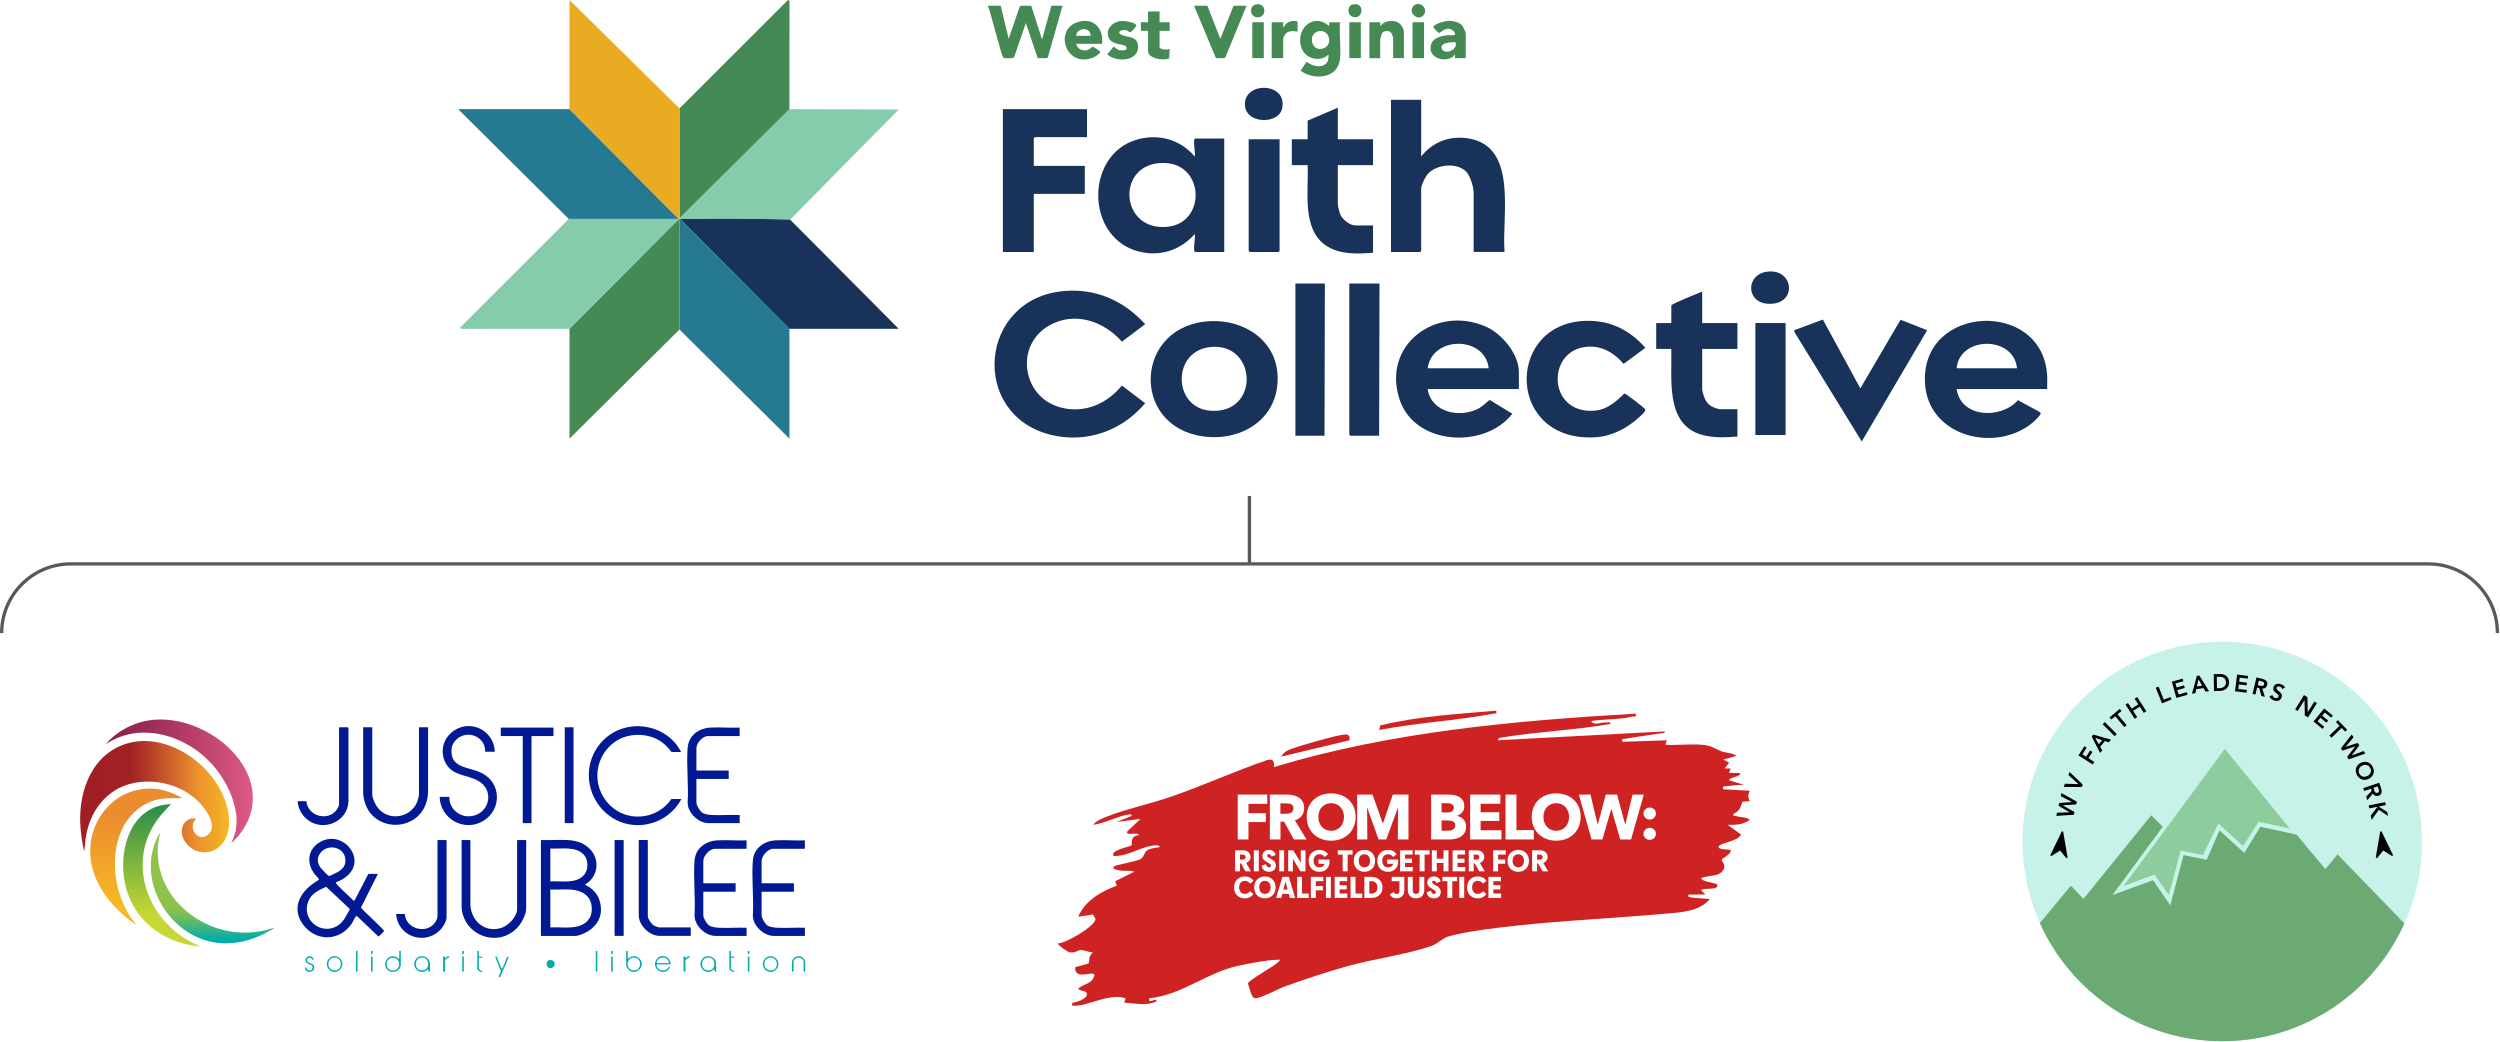 <?xml version="1.0" encoding="UTF-8"?>
<svg xmlns="http://www.w3.org/2000/svg" width="1502" height="626" viewBox="0 0 1502 626" fill="none">
  <g clip-path="url(#clip0_2650_5494)">
    <path d="M342.16 65.56L407.79 131.55C385.77 131.55 363.74 131.55 341.72 131.55L275.65 65.99V65.56H342.15H342.16Z" fill="#257A91"></path>
    <path d="M474.29 197.54V263.53L408.22 197.97V131.55C408.36 131.55 408.51 131.55 408.65 131.55L474.28 197.54H474.29Z" fill="#257A91"></path>
    <path d="M408.22 197.97L342.16 263.53V197.54L407.79 131.55C407.93 131.55 408.08 131.55 408.22 131.55V197.97Z" fill="#458954"></path>
    <path d="M474.29 65.56L539.93 65.78L474.72 131.98C452.83 131.18 430.65 131.56 408.65 131.55C408.51 131.55 408.36 131.55 408.22 131.55C408.22 131.41 408.22 131.26 408.22 131.12L474.29 65.56Z" fill="#85CCAD"></path>
    <path d="M407.79 131.55L342.16 197.54L277.55 197.57L276.09 197.11L341.72 131.55C363.74 131.55 385.77 131.55 407.79 131.55Z" fill="#85CCAD"></path>
    <path d="M473.43 0L474.33 0.62L474.3 65.56L408.23 131.12C408.23 109.13 408.23 87.12 408.23 65.13L473.43 0Z" fill="#458954"></path>
    <path d="M474.72 131.98L539.92 197.53H474.29L408.66 131.55C430.65 131.57 452.83 131.18 474.73 131.98H474.72Z" fill="#18325A"></path>
    <path d="M639.58 174.81C658.68 173.25 675.38 180.81 688.01 194.77L674.05 205.28C663.05 192.84 645.45 186.83 630.2 195.64C609.48 207.61 614.07 238.59 637.08 244.77C651.41 248.61 664.95 242.74 674.01 231.62L688 242.25C674.19 258.85 652.61 266.49 631.38 261.26C582.3 249.17 587.87 179.05 639.59 174.82L639.58 174.81Z" fill="#18325A"></path>
    <path d="M718.04 151.39C716.38 150.88 718.44 142.33 717.82 140.61C709.91 149.51 699 153.74 687.06 151.72C650.59 145.53 650.76 88.57 687.44 82.88C699.24 81.05 710.12 85.07 717.82 94.03C718.38 92.78 716.47 83.25 718.04 83.25H735.53V151.4H718.04V151.39ZM696.15 98.03C670.4 100.49 673.5 139.19 701.58 136.24C725.58 133.72 723.83 95.39 696.15 98.03Z" fill="#18325A"></path>
    <path d="M853.85 59.95V94.02C860.07 86.17 868.99 82.11 879.11 82.81C912.91 85.15 902.11 128.94 903.94 151.38H885.37V115.8C885.37 112.41 883.47 106.18 881.23 103.54C875.94 97.3 862.86 98.63 857.74 104.6C856.35 106.22 853.84 111.18 853.84 113.22V150.74C853.84 150.74 853.24 151.39 853.19 151.39H835.7V59.95H853.84H853.85Z" fill="#18325A"></path>
    <path d="M912.57 233.76H857.73C859.91 248 877.36 251.4 888.52 245.32C891.08 243.93 892.69 241.88 895 240.29L908.62 248.58C892.09 269.85 850.29 267.71 840.98 240.34C829.83 207.57 862.4 183.11 892.55 196.16C902.28 200.37 912.55 212.65 912.55 223.62V233.76H912.57ZM894.44 221.26C892.06 201.51 860.28 201.77 857.74 221.26H894.44Z" fill="#18325A"></path>
    <path d="M1229.95 226C1230.03 227.78 1230.03 229.83 1229.95 231.61C1229.92 232.33 1229.98 233.05 1229.95 233.77H1175.54C1178.13 251.24 1202.36 251.97 1212.45 240.36C1214.1 241.65 1225.53 247.24 1226 248.05C1226.59 249.07 1222.03 253.24 1221.08 254.02C1198.85 272.35 1158.26 262.37 1156.52 230.12C1153.95 182.48 1227.78 179.62 1229.95 226ZM1211.81 221.26C1210.01 201.65 1177.39 201.68 1175.54 221.26H1211.81Z" fill="#18325A"></path>
    <path d="M727.67 192.92C747.12 192.23 765.96 203.87 767.5 224.48C769.44 250.42 747.06 265.52 722.84 262.19C678.61 256.11 681.59 194.57 727.67 192.93V192.92ZM727.67 208.45C703.92 210.5 704.55 244.65 726.69 246.7C756.94 249.5 755.61 206.04 727.67 208.45Z" fill="#18325A"></path>
    <path d="M653.06 65.56V82.38H621.75C621.75 82.38 621.1 82.98 621.1 83.03V99.64H651.76V116.46H621.1V151.4H602.53V65.57H653.05L653.06 65.56Z" fill="#18325A"></path>
    <path d="M950.05 192.92C965.71 191.63 978.35 197.41 988.56 208.96L975.44 218.63C970.86 213.09 964.28 208.67 956.85 208.29C928.64 206.85 928.47 249.62 958.56 246.69C965.61 246 971.14 241.18 975.9 236.39C976.67 236.26 988.05 245.13 988.38 245.84C989 247.17 986.13 249.44 985.13 250.37C978.08 256.96 968.8 262 959.02 262.67C905.71 266.32 904.11 196.71 950.06 192.91L950.05 192.92Z" fill="#18325A"></path>
    <path d="M1022.68 175.11V194.09H1043.84V209.62H1022.68V233.99C1022.68 235 1023.83 238.59 1024.32 239.68C1025.24 241.72 1026.94 243.57 1028.99 244.51C1029.75 244.86 1032.64 245.86 1033.26 245.86H1043.84V262.25C1036.66 262.87 1029.25 263.21 1022.25 261.18C1000.29 254.79 1004.63 227.34 1004.12 209.64H995.05V194.11H1004.12V183.54C1004.12 182.52 1020.53 176.15 1022.69 175.13L1022.68 175.11Z" fill="#18325A"></path>
    <path d="M803.76 83.67H824.92V99.2H803.76V122.71C803.76 123.69 804.72 127.6 805.15 128.66C806.42 131.81 810.91 135.44 814.34 135.44H824.92V151.83C815.61 152.65 805.01 153.02 796.89 147.69C781.78 137.79 786.38 114.54 785.62 99.21H776.12V83.68H785.62V72.47L803.76 64.71V83.69V83.67Z" fill="#18325A"></path>
    <path d="M1095.17 191.98L1117.68 233.33L1141.85 192.12L1157.84 198.4L1118.54 265.25L1078.03 199.39L1077.95 198.4L1095.17 191.98Z" fill="#18325A"></path>
    <path d="M828.8 170.36L828.58 261.8H811.31C811.31 261.8 810.66 261.2 810.66 261.15V170.36H828.8Z" fill="#18325A"></path>
    <path d="M795.98 170.36L795.77 261.8H778.28V170.36H795.98Z" fill="#18325A"></path>
    <path d="M768.78 83.67V150.74C768.78 150.74 768.18 151.39 768.13 151.39H750.86C750.86 151.39 750.21 150.79 750.21 150.74V83.67H768.78Z" fill="#18325A"></path>
    <path d="M1072.77 194.08H1054.63V261.36H1072.77V194.08Z" fill="#18325A"></path>
    <path d="M1062.32 163.15C1078.32 161.69 1079.88 183.93 1061.75 182.46C1048.72 181.41 1048.82 164.39 1062.32 163.15Z" fill="#18325A"></path>
    <path d="M750.37 68.85C749.55 68.029 748.49 66.29 748.25 65.15C744.73 48.7 773.86 48.539 770.32 65.15C768.62 73.109 755.58 74.079 750.37 68.85Z" fill="#18325A"></path>
    <path d="M408.22 65.13C408.22 87.12 408.22 109.13 408.22 131.12C408.22 131.26 408.22 131.41 408.22 131.55C408.08 131.55 407.93 131.55 407.79 131.55L342.16 65.56V0L408.23 65.13H408.22Z" fill="#E9AB21"></path>
    <path d="M843.48 34.94H837V22.65C837 22.25 836.08 20.04 835.72 19.62C834.52 18.25 831.85 18.41 830.63 19.53C830.19 19.93 829.22 23.4 829.22 23.95V34.95H822.74V13.37H829.22C829.35 13.37 828.95 15.3 829.43 15.52C832.18 11.92 838.7 11.48 841.67 14.94C842.23 15.59 843.46 18.05 843.46 18.75V34.92L843.48 34.94Z" fill="#458954"></path>
    <path d="M601.24 3.45L605.99 23.29L612.67 3.88C613.48 2.91 618.07 3.73 619.54 3.43L626.06 23.73L631.67 3.45H638.36L629.52 34.51C628.83 35.44 624.77 34.68 623.45 34.96L616.34 13.8L609.23 34.51C608.71 35.14 603.58 35.16 602.94 34.74C601.58 33.83 595.21 6.99 593.46 3.45H601.23H601.24Z" fill="#458954"></path>
    <path d="M805.05 35.58C803.65 47.4 789.31 48.32 781.39 42.49L785.01 37.1C790.11 41.16 799.01 41.32 798.14 32.78C793.2 37.55 784.54 35.45 782.08 29.2C777.77 18.26 788.55 7.08 798.36 15.53C798.85 15.31 798.45 13.38 798.57 13.38H805.05C804.44 20.39 805.86 28.74 805.05 35.59V35.58ZM792.86 18.63C785.19 19.49 787.54 32.04 795.37 28.93C801.03 26.69 798.67 17.97 792.86 18.63Z" fill="#458954"></path>
    <path d="M725.38 3.45L733.16 23.29L741.14 3.45H748.91L736.17 34.51C735.38 35.46 731.88 34.69 730.54 34.97L717.39 3.46H725.38V3.45Z" fill="#458954"></path>
    <path d="M880.62 34.94H874.14C874.03 34.94 874.22 33.13 874.14 32.79C873.47 32.76 873.65 33.59 873.02 34.03C866.83 38.31 856.74 33.8 860.11 25.88C861.48 22.65 866.08 21.59 869.23 21.19C870.64 21.01 872.22 21.34 873.51 21.14C875.17 20.89 873.62 18.92 872.87 18.32C868.99 15.23 865.36 19.97 864.49 19.82C864.15 19.76 861.14 16.73 861.22 16.24C861.56 14.25 868.65 12.51 870.48 12.48C872.91 12.44 876.82 13.39 878.47 15.31C879.03 15.97 880.62 19.36 880.62 20.06V34.94ZM874.57 25.45C872.51 25.09 865.2 25.59 866.11 28.91C867.31 33.31 875.94 30.35 874.57 25.45Z" fill="#458954"></path>
    <path d="M673.69 12.62C675.65 12.44 681.66 13.21 682.66 15.08C683.09 15.88 679.59 19.25 679.11 19.34C678.35 19.49 677.62 18.4 676.91 18.21C674 17.43 670.43 19.27 673.77 20.91C677.27 22.63 683.18 21.48 683.72 27.35C684.61 37.02 670.47 37.72 665.14 32.55C666.05 32.07 668.7 28.03 669.23 28.04C669.44 28.04 671.08 29.89 672.71 30.15C674.2 30.39 678.1 30.49 676.58 28.01C675.6 26.42 668.21 26.98 666.33 23.15C663.65 17.7 668.32 13.09 673.67 12.61L673.69 12.62Z" fill="#458954"></path>
    <path d="M696.67 6.9V13.37H702.72V18.55H696.67V28.25C696.67 29.95 701.46 30.1 702.71 29.33L702.46 34.98C699.34 36.81 689.76 35.14 689.76 30.83V18.54C689.76 18.32 685.53 18.9 685.43 18.29C685.58 17.5 685.26 13.54 685.43 13.36C685.6 13.19 689.02 13.48 689.75 13.36V6.89H696.66L696.67 6.9Z" fill="#458954"></path>
    <path d="M779.58 12.94V18.98C776.95 18.61 773.79 18.24 772.04 20.72C771.83 21.02 770.94 22.92 770.94 23.08V34.94H764.03V13.37H770.94C771.18 13.37 770.42 16.32 771.37 16.39C772.53 13.16 776.45 11.84 779.58 12.94Z" fill="#458954"></path>
    <path d="M759.28 13.37H752.37V34.93H759.28V13.37Z" fill="#458954"></path>
    <path d="M855.57 13.37H848.66V34.93H855.57V13.37Z" fill="#458954"></path>
    <path d="M817.58 13.37H810.67V34.93H817.58V13.37Z" fill="#458954"></path>
    <path d="M754.4 2.68C761.02 1.16 761.44 10.83 755.18 10.38C750.92 10.07 750.3 3.63 754.4 2.68Z" fill="#458954"></path>
    <path d="M849.23 3.59C852.47 0.05 858.59 4.92 855.33 9.03C852.1 13.11 845.49 7.68 849.23 3.59Z" fill="#458954"></path>
    <path d="M812.7 2.68C820.39 0.93 819.05 12.17 812.8 10.16C809.31 9.04 809.27 3.46 812.7 2.68Z" fill="#458954"></path>
    <path d="M662.12 26.31H646.58C647.35 29.51 650.02 30.74 653.18 30.09C654.47 29.82 656.08 28.04 656.66 28.09C656.89 28.11 660.22 30.28 660.57 30.58C662.15 31.91 657.48 34.34 656.51 34.71C640.61 40.75 633.3 18.76 646.59 13.59C656.27 9.82 663.26 16.52 662.13 26.31H662.12ZM655.22 21.56C655.52 16.02 646.76 16.38 646.58 21.56H655.22Z" fill="#458954"></path>
    <path d="M774.01 488.8C774.57 488.71 775.08 488.55 775.54 488.32C776 488.09 776.38 487.76 776.67 487.33C776.96 486.9 777.11 486.34 777.11 485.65C777.11 485.02 776.98 484.5 776.71 484.11C776.44 483.72 776.1 483.41 775.68 483.2C775.26 482.98 774.79 482.84 774.26 482.76C773.74 482.68 773.23 482.65 772.75 482.65H769.27V488.93H772.37C772.91 488.93 773.45 488.89 774.02 488.8H774.01Z" fill="#CF2323"></path>
    <path d="M824.1 529.41H822.67V536.85H824.1C826.17 536.85 827.53 535.49 827.53 533.13C827.53 530.77 826.17 529.41 824.1 529.41Z" fill="#CF2323"></path>
    <path d="M819.73 521.1C821.85 521.1 823.15 519.57 823.15 517.18C823.15 514.79 821.85 513.26 819.73 513.26C817.61 513.26 816.33 514.82 816.33 517.18C816.33 519.54 817.63 521.1 819.73 521.1Z" fill="#CF2323"></path>
    <path d="M772.3 529.729L771.06 534.45H773.6L772.37 529.729H772.3Z" fill="#CF2323"></path>
    <path d="M872.44 487.39C873.11 486.9 873.45 486.17 873.45 485.2C873.45 484.29 873.1 483.62 872.4 483.2C871.7 482.78 870.67 482.57 869.3 482.57H866.1V488.13H869.6C870.82 488.13 871.76 487.88 872.44 487.39Z" fill="#CF2323"></path>
    <path d="M873.06 493.58C872.22 493.15 871.1 492.93 869.71 492.93H866.09V499.1H869.75C870.26 499.1 870.78 499.06 871.33 498.97C871.88 498.88 872.37 498.72 872.82 498.49C873.26 498.26 873.63 497.94 873.91 497.52C874.19 497.1 874.33 496.56 874.33 495.9C874.33 494.78 873.91 494.01 873.07 493.58H873.06Z" fill="#CF2323"></path>
    <path d="M807.47 490.77C807.47 489.6 807.28 488.51 806.9 487.49C806.52 486.47 805.99 485.6 805.32 484.88C804.65 484.16 803.83 483.58 802.88 483.17C801.93 482.75 800.88 482.54 799.74 482.54C798.6 482.54 797.56 482.75 796.62 483.17C795.68 483.59 794.87 484.16 794.18 484.88C793.49 485.6 792.97 486.47 792.6 487.49C792.23 488.51 792.05 489.6 792.05 490.77C792.05 491.94 792.24 493.11 792.62 494.14C793 495.17 793.53 496.05 794.2 496.79C794.87 497.53 795.68 498.1 796.62 498.52C797.56 498.94 798.6 499.15 799.74 499.15C800.88 499.15 801.92 498.94 802.86 498.52C803.8 498.1 804.61 497.52 805.3 496.79C805.99 496.05 806.52 495.17 806.9 494.14C807.28 493.11 807.47 491.99 807.47 490.77Z" fill="#CF2323"></path>
    <path d="M759.94 529.21C757.84 529.21 756.54 530.77 756.54 533.13C756.54 535.49 757.84 537.05 759.94 537.05C762.04 537.05 763.36 535.52 763.36 533.13C763.36 530.74 762.06 529.21 759.94 529.21Z" fill="#CF2323"></path>
    <path d="M912.16 513.25C910.06 513.25 908.76 514.81 908.76 517.17C908.76 519.53 910.06 521.09 912.16 521.09C914.26 521.09 915.58 519.56 915.58 517.17C915.58 514.78 914.28 513.25 912.16 513.25Z" fill="#CF2323"></path>
    <path d="M898.97 426.96C875.62 428.99 852.01 430.27 829.2 435.85L828.61 438.54C851.25 434.23 875.04 432.95 897.63 428.71C899.08 428.44 899.17 429.3 898.97 426.96Z" fill="#CF2323"></path>
    <path d="M1051.3 492.44C1048.9 490.75 1045.42 491.09 1042.8 490.25C1041.83 489.94 1041.23 490.84 1041.5 488.89C1045.22 487.32 1045.59 485.19 1046.84 481.69L1051.31 481.3C1050.11 479.1 1050.11 477.27 1051.31 475.08L1035.28 474.18C1035.12 471.96 1035.06 472.65 1036.62 472.42C1040.24 471.88 1044.08 471.55 1047.75 471.5L1038.85 468.82C1038.29 467.08 1047.54 466.29 1045.08 464.38H1038.85L1039.74 461.71L1036.18 461.69L1038.85 458.14L1035.29 456.36L1043.3 454.13C1040.59 452.07 1036.92 452.5 1033.76 451.2C1029.45 449.43 1028.5 447.95 1022.37 447.44C1015.35 446.86 1007.64 447.87 1000.55 447.44L1001.44 444.78L974.72 445.66C974.52 443.33 974.6 444.19 976.06 443.91C982.42 442.72 988.96 442.01 995.35 440.91C995.93 440.81 1001.23 440.65 1000.1 439.42L899.89 444.76C900.25 443.03 901.68 443.19 903 442.98C924.35 439.52 946.25 438.63 967.58 434.96C967.81 433.47 965.47 434.04 964.45 434.05C961.56 434.08 957.23 436.06 956.01 433.2C963.72 431.94 973.16 432.41 980.57 430.54C982.06 430.17 983.17 431.44 982.73 428.74C909.48 433.03 835.7 439.61 765.38 460.84C765.64 457.78 765.05 455.64 761.59 456.55C741.97 463.24 723.06 471.9 703.48 478.67C690.94 483.01 676.8 485.95 664.72 490.69C662.19 491.68 658.36 493.36 656.69 495.57C663.58 494.7 671.02 490.48 677.7 489.41C678.61 489.26 680.09 488.82 679.84 490.22L670.94 493.79L685.19 492.03L677.18 499.6C675.95 502.53 684.12 499.49 684.29 501.8C678.51 502.14 680.51 507 679.75 507.96C679.33 508.49 666.02 511.08 669.16 514.28C676.8 514.56 684.1 509.66 691.2 508.26C692.27 508.05 696.58 507.18 696.77 508.93C694.6 509.36 691.1 509.61 689.29 510.81C687.24 512.18 687.58 514.92 684.96 516.28C682.59 517.51 669.94 519.79 669.16 520.53C668.88 522.69 669.16 521.94 670.4 522.4C674.09 523.78 677.93 522.65 681.63 523.63L670.04 529.43L670.95 532.08C661.57 535.64 651.8 541.13 647.78 550.79L656.69 549.4L658.16 552.14C658.16 556.28 640.19 567 635.31 566.84C636.66 568.5 641.06 571.87 642.95 572.17C646.03 572.65 647.24 570.95 649.09 570.8C651.3 570.63 654.31 572.28 656.69 572.18C653.88 574.65 654.86 575.81 654.06 578.85L646 581.09C645.92 582.06 645.92 582.9 646.42 583.78C648.78 587.97 657.46 582.91 657.56 585.97C656.07 591.29 651.45 590.76 647.8 593.99C648.95 595.92 653.1 594.67 653.01 597.42C652.93 600.16 646.73 602.26 644.21 602.46C644.13 604.17 643.8 604.26 645.56 604.26C654.1 604.3 666.51 596.51 676.28 599.78L675.39 602.44C682.28 602.61 688.33 604.7 694.98 601.54C694.34 598.95 689.69 603.8 690.53 599.78C710.31 597.66 724.45 584.62 743.65 580.29C750.15 578.82 761.09 576.81 767.58 576.59C768.6 576.55 769.54 576.42 768.5 577.51C765.3 580.86 751 588.27 749.73 590.84C750.71 593.12 751.66 599.71 754.18 599.76C757.42 599.83 768.06 594.06 772.03 592.62C783.89 588.34 796.9 584.03 809.02 580.62C825.2 576.06 844.67 573.62 859.99 568.34C864.1 566.92 866.33 563.73 870.27 562.59C880.71 559.56 899.8 557.34 911.02 556.13C940.6 552.92 970.43 551.64 1000.08 548.99C1009.38 548.16 1021.04 547.83 1027.26 540.1C1023.63 539.79 1019.72 539.65 1016.12 539.19C1014.91 539.04 1013.29 538.56 1014.8 537.42H1024.59L1021.93 534.75C1024.19 533.29 1030.6 534.82 1031.71 532.5C1032.47 530.92 1030.14 530.88 1029.23 530.57C1027.08 529.84 1023.2 529.67 1021.93 527.62C1025.25 526.08 1031.17 526.44 1033.58 524.56C1038.61 520.64 1034.18 517.57 1034.41 516.53C1034.66 515.35 1040.44 513.46 1039.74 510.69C1039.31 510.28 1031.49 510.65 1032.62 508.47C1033.8 506.22 1044.4 505.52 1045.96 501.33L1037.96 495.55C1042.43 495.66 1047.76 495.6 1051.32 492.42L1051.3 492.44ZM904.53 477.4H911.08V498.69H921.52V504.37H904.53V477.4ZM883.27 477.4H901.4V482.89H889.55V487.99H900.75V493.21H889.55V498.81H902.08V504.37H883.26V477.4H883.27ZM882.44 510.88H887.44C889.93 510.88 891.76 512.63 891.76 514.89C891.76 516.57 890.72 517.92 889.14 518.47L892.05 523.5H888.7L886.06 518.75H885.4V523.5H882.44V510.88ZM848.36 515.88V518.4H844.14V520.89H848.78V523.5H841.17V510.88H848.69V513.45H844.13V515.87H848.35L848.36 515.88ZM815.36 477.4H824.63L830.77 494.69H830.92L836.79 477.4H846.21V504.37H839.81L839.96 485.29H839.85L832.84 504.37H828.27L821.45 485.29H821.34L821.49 504.37H815.36V477.4ZM819.73 510.61C823.52 510.61 826.17 513.32 826.17 517.19C826.17 521.06 823.51 523.77 819.73 523.77C815.95 523.77 813.3 521.06 813.3 517.19C813.3 513.32 815.94 510.61 819.73 510.61ZM762.94 477.4H773.22C774.52 477.4 775.78 477.53 777.01 477.8C778.24 478.07 779.35 478.52 780.32 479.15C781.3 479.78 782.08 480.62 782.66 481.66C783.24 482.7 783.54 484 783.54 485.55C783.54 487.38 783.04 488.92 782.05 490.16C781.06 491.4 779.69 492.29 777.94 492.83L784.99 504.37H777.37L771.52 493.67H769.3V504.37H762.94V477.4ZM784.34 510.88V523.5H781.38L776.85 516.2H776.78V523.5H773.94V510.88H776.97L781.45 518.18H781.52V510.88H784.35H784.34ZM771.49 510.88V523.5H768.53V510.88H771.49ZM743.63 477.4H761.38V482.96H750.07V488.52H760.51V493.89H750.07V504.37H743.63V477.4ZM742.01 510.88H747.01C749.5 510.88 751.33 512.63 751.33 514.89C751.33 516.57 750.29 517.92 748.71 518.47L751.62 523.5H748.27L745.63 518.75H744.97V523.5H742.01V510.88ZM747.89 537.05C749.2 537.05 750.36 536.41 751.05 535.37L752.99 537.12C751.91 538.77 750.16 539.73 747.89 539.73C743.94 539.73 741.44 537.02 741.44 533.15C741.44 529.28 744.1 526.57 747.89 526.57C750.16 526.57 751.98 527.56 753.07 529.21L751.05 530.89C750.38 529.83 749.2 529.21 747.89 529.21C745.8 529.21 744.47 530.77 744.47 533.13C744.47 535.49 745.8 537.05 747.89 537.05ZM753.31 510.88H756.27V523.5H753.31V510.88ZM759.94 539.73C756.07 539.73 753.51 537.02 753.51 533.15C753.51 529.28 756.15 526.57 759.94 526.57C763.73 526.57 766.38 529.28 766.38 533.15C766.38 537.02 763.72 539.73 759.94 539.73ZM762.36 523.77C759.68 523.77 758.37 522.14 758.05 520.15L760.62 519.16C760.77 519.92 761.24 521.13 762.42 521.13C763.18 521.13 763.55 520.63 763.55 520.09C763.55 519.64 763.38 519.25 762.69 518.83L760.62 517.57C759.64 516.98 758.45 516.24 758.45 514.2C758.45 512.33 759.91 510.62 762.34 510.62C764.63 510.62 765.91 511.76 766.46 513.65L763.92 514.59C763.48 513.46 762.89 513.19 762.29 513.19C761.77 513.19 761.33 513.51 761.33 514.03C761.33 514.59 761.67 514.85 762.12 515.12L764.49 516.57C765.52 517.19 766.54 518.22 766.54 520.04C766.54 522.3 764.81 523.78 762.35 523.78L762.36 523.77ZM774.9 539.46L774.26 537.02H770.39L769.75 539.46H766.69L770.46 526.84H774.35L778.12 539.46H774.91H774.9ZM786.31 539.46H779.29V526.84H782.25V536.85H786.31V539.46ZM792.68 521.13C794.36 521.13 795.44 520.27 795.81 518.99H792.17V516.42H798.7C798.75 516.61 798.78 516.96 798.78 517.65C798.78 521.2 796.49 523.78 792.67 523.78C788.85 523.78 786.23 521.07 786.23 517.2C786.23 513.33 788.89 510.62 792.67 510.62C794.94 510.62 796.76 511.61 797.84 513.25L795.84 514.92C795.17 513.86 793.99 513.24 792.68 513.24C790.58 513.24 789.23 514.82 789.23 517.19C789.23 519.56 790.58 521.14 792.68 521.14V521.13ZM795.1 529.41H790.52V532.36H794.78V534.9H790.52V539.46H787.56V526.84H795.1V529.41ZM799.59 539.46H796.63V526.84H799.59V539.46ZM793.89 504.06C792.1 503.37 790.55 502.4 789.24 501.15C787.93 499.89 786.91 498.38 786.17 496.62C785.43 494.86 785.07 492.91 785.07 490.77C785.07 488.63 785.44 486.66 786.17 484.92C786.91 483.18 787.93 481.7 789.24 480.48C790.55 479.26 792.1 478.32 793.89 477.66C795.68 477 797.63 476.67 799.74 476.67C801.85 476.67 803.8 477 805.61 477.66C807.41 478.32 808.97 479.26 810.28 480.48C811.59 481.7 812.61 483.18 813.35 484.92C814.09 486.66 814.45 488.61 814.45 490.77C814.45 492.93 814.08 494.85 813.35 496.62C812.61 498.39 811.59 499.9 810.28 501.15C808.97 502.41 807.42 503.38 805.61 504.06C803.81 504.75 801.85 505.09 799.74 505.09C797.63 505.09 795.68 504.75 793.89 504.06ZM809.48 539.46H801.87V526.84H809.39V529.41H804.83V531.83H809.05V534.35H804.83V536.84H809.47V539.45L809.48 539.46ZM809.65 523.5H806.69V513.45H803.75V510.88H812.62V513.45H809.66V523.5H809.65ZM818.44 539.46H811.42V526.84H814.38V536.85H818.44V539.46ZM824.1 539.46H819.69V526.84H824.1C827.87 526.84 830.6 529.3 830.6 533.15C830.6 537 827.87 539.46 824.1 539.46ZM827.47 517.19C827.47 513.32 830.13 510.61 833.91 510.61C836.18 510.61 838 511.6 839.08 513.24L837.08 514.91C836.41 513.85 835.23 513.23 833.92 513.23C831.82 513.23 830.47 514.81 830.47 517.18C830.47 519.55 831.82 521.13 833.92 521.13C835.6 521.13 836.68 520.27 837.05 518.99H833.41V516.42H839.94C839.99 516.61 840.02 516.96 840.02 517.65C840.02 521.2 837.73 523.78 833.91 523.78C830.09 523.78 827.47 521.07 827.47 517.2V517.19ZM843.71 535.02C843.71 537.9 841.88 539.73 839.03 539.73C837.01 539.73 835.78 538.82 835.06 537.32L837.3 535.87C837.64 536.66 838.23 537.08 839.03 537.08C840.11 537.08 840.78 536.37 840.78 535.28V529.41H836.14V526.84H843.71V535.02ZM855.7 534.85C855.7 537.71 853.8 539.73 850.77 539.73C847.74 539.73 845.82 537.71 845.82 534.85V526.84H848.78V535.12C848.78 536.28 849.59 537.09 850.77 537.09C851.95 537.09 852.74 536.28 852.74 535.12V526.84H855.7V534.85ZM855.88 523.5H852.92V513.45H849.98V510.88H858.85V513.45H855.89V523.5H855.88ZM861.45 539.73C858.77 539.73 857.46 538.1 857.14 536.11L859.71 535.12C859.86 535.88 860.33 537.09 861.51 537.09C862.27 537.09 862.64 536.59 862.64 536.05C862.64 535.6 862.47 535.21 861.78 534.79L859.71 533.53C858.73 532.94 857.54 532.2 857.54 530.16C857.54 528.29 859 526.58 861.43 526.58C863.72 526.58 865 527.72 865.55 529.61L863.01 530.55C862.57 529.42 861.98 529.15 861.38 529.15C860.86 529.15 860.42 529.47 860.42 529.99C860.42 530.55 860.76 530.81 861.21 531.08L863.58 532.53C864.61 533.15 865.63 534.18 865.63 536C865.63 538.26 863.9 539.74 861.44 539.74L861.45 539.73ZM867.28 515.88V510.88H870.24V523.5H867.28V518.47H863.22V523.5H860.26V510.88H863.22V515.88H867.28ZM875.49 529.41H872.53V539.46H869.57V529.41H866.63V526.84H875.5V529.41H875.49ZM879.7 539.46H876.74V526.84H879.7V539.46ZM880.32 523.5H872.71V510.88H880.23V513.45H875.67V515.87H879.89V518.39H875.67V520.88H880.31V523.49L880.32 523.5ZM879.96 500.23C879.38 501.23 878.6 502.04 877.64 502.65C876.68 503.26 875.58 503.7 874.35 503.96C873.12 504.23 871.85 504.36 870.56 504.36H859.82V477.39H870.56C871.6 477.39 872.67 477.5 873.76 477.71C874.85 477.93 875.84 478.29 876.73 478.81C877.62 479.33 878.34 480.04 878.9 480.92C879.46 481.8 879.74 482.94 879.74 484.31C879.74 485.81 879.33 487.05 878.52 488.02C877.71 489 876.64 489.7 875.32 490.13V490.21C876.08 490.34 876.8 490.57 877.47 490.91C878.14 491.25 878.73 491.69 879.22 492.22C879.71 492.75 880.11 493.38 880.4 494.09C880.69 494.8 880.84 495.6 880.84 496.49C880.84 497.96 880.55 499.2 879.96 500.2V500.23ZM887.86 537.05C889.17 537.05 890.33 536.41 891.02 535.37L892.96 537.12C891.88 538.77 890.13 539.73 887.86 539.73C883.91 539.73 881.42 537.02 881.42 533.15C881.42 529.28 884.08 526.57 887.86 526.57C890.13 526.57 891.95 527.56 893.04 529.21L891.02 530.89C890.35 529.83 889.17 529.21 887.86 529.21C885.77 529.21 884.44 530.77 884.44 533.13C884.44 535.49 885.77 537.05 887.86 537.05ZM901.86 539.46H894.25V526.84H901.77V529.41H897.21V531.83H901.43V534.35H897.21V536.84H901.85V539.45L901.86 539.46ZM904.64 513.46H900.06V516.41H904.32V518.95H900.06V523.51H897.1V510.89H904.64V513.46ZM912.16 523.77C908.29 523.77 905.73 521.06 905.73 517.19C905.73 513.32 908.37 510.61 912.16 510.61C915.95 510.61 918.61 513.32 918.61 517.19C918.61 521.06 915.95 523.77 912.16 523.77ZM926.76 523.5L924.12 518.75H923.46V523.5H920.5V510.88H925.5C927.99 510.88 929.82 512.63 929.82 514.89C929.82 516.57 928.78 517.92 927.2 518.47L930.11 523.5H926.76ZM948.56 496.61C947.82 498.38 946.8 499.89 945.49 501.14C944.18 502.4 942.63 503.37 940.82 504.05C939.02 504.74 937.06 505.08 934.95 505.08C932.84 505.08 930.89 504.74 929.1 504.05C927.31 503.36 925.76 502.39 924.45 501.14C923.14 499.88 922.12 498.37 921.38 496.61C920.64 494.85 920.28 492.9 920.28 490.76C920.28 488.62 920.65 486.65 921.38 484.91C922.12 483.17 923.14 481.69 924.45 480.47C925.76 479.25 927.31 478.31 929.1 477.65C930.89 476.99 932.84 476.66 934.95 476.66C937.06 476.66 939.01 476.99 940.82 477.65C942.62 478.31 944.18 479.25 945.49 480.47C946.8 481.69 947.82 483.17 948.56 484.91C949.3 486.65 949.66 488.6 949.66 490.76C949.66 492.92 949.29 494.84 948.56 496.61ZM973.47 504.36L968.14 486.11H968.03L962.7 504.36H956.22L948.56 477.39H955.57L959.84 495.33H959.96L964.76 477.39H971.54L976.38 495.33H976.49L980.83 477.39H987.61L979.92 504.36H973.48H973.47ZM994.58 502.4C994.38 502.84 994.11 503.23 993.78 503.54C993.45 503.86 993.06 504.11 992.6 504.3C992.14 504.49 991.67 504.59 991.19 504.59C990.68 504.59 990.2 504.5 989.74 504.32C989.28 504.14 988.88 503.89 988.54 503.56C988.2 503.23 987.92 502.85 987.72 502.42C987.52 501.99 987.42 501.52 987.42 501.01C987.42 500.5 987.52 500.03 987.72 499.58C987.92 499.14 988.2 498.75 988.54 498.42C988.88 498.09 989.28 497.83 989.74 497.64C990.2 497.45 990.68 497.35 991.19 497.35C991.7 497.35 992.14 497.45 992.6 497.64C993.06 497.83 993.45 498.08 993.78 498.4C994.11 498.72 994.38 499.1 994.58 499.54C994.78 499.98 994.88 500.46 994.88 500.97C994.88 501.48 994.78 501.95 994.58 502.4ZM994.58 490.17C994.38 490.61 994.11 491 993.78 491.33C993.45 491.66 993.06 491.92 992.6 492.11C992.14 492.3 991.67 492.4 991.19 492.4C990.68 492.4 990.2 492.31 989.74 492.13C989.28 491.95 988.88 491.7 988.54 491.37C988.2 491.04 987.92 490.66 987.72 490.23C987.52 489.8 987.42 489.33 987.42 488.82C987.42 488.31 987.52 487.84 987.72 487.39C987.92 486.95 988.2 486.56 988.54 486.23C988.88 485.9 989.28 485.64 989.74 485.45C990.2 485.26 990.68 485.16 991.19 485.16C991.7 485.16 992.14 485.26 992.6 485.45C993.06 485.64 993.45 485.89 993.78 486.21C994.11 486.53 994.38 486.91 994.58 487.35C994.78 487.79 994.88 488.26 994.88 488.74C994.88 489.25 994.78 489.72 994.58 490.17Z" fill="#CF2323"></path>
    <path d="M807.03 441.39C802.04 441.94 778.92 448.45 774.26 450.55C772.42 451.38 770.69 452.7 769.81 454.55L810.79 444.75C811.11 441.48 809.94 441.06 807.03 441.38V441.39Z" fill="#CF2323"></path>
    <path d="M940.54 484.88C939.87 484.16 939.05 483.58 938.1 483.17C937.15 482.75 936.1 482.54 934.96 482.54C933.82 482.54 932.78 482.75 931.84 483.17C930.9 483.59 930.09 484.16 929.4 484.88C928.71 485.6 928.19 486.47 927.82 487.49C927.45 488.51 927.27 489.6 927.27 490.77C927.27 491.94 927.46 493.11 927.84 494.14C928.22 495.17 928.75 496.05 929.42 496.79C930.09 497.53 930.9 498.1 931.84 498.52C932.78 498.94 933.82 499.15 934.96 499.15C936.1 499.15 937.14 498.94 938.08 498.52C939.02 498.1 939.83 497.52 940.52 496.79C941.21 496.05 941.74 495.17 942.12 494.14C942.5 493.11 942.69 491.99 942.69 490.77C942.69 489.55 942.5 488.51 942.12 487.49C941.74 486.47 941.21 485.6 940.54 484.88Z" fill="#CF2323"></path>
    <path d="M888.8 514.95C888.8 514.13 888.18 513.45 887.15 513.45H885.4V516.46H887.15C888.18 516.46 888.8 515.77 888.8 514.95Z" fill="#CF2323"></path>
    <path d="M925.21 513.46H923.46V516.47H925.21C926.24 516.47 926.86 515.78 926.86 514.96C926.86 514.14 926.24 513.46 925.21 513.46Z" fill="#CF2323"></path>
    <path d="M748.37 514.95C748.37 514.13 747.75 513.45 746.72 513.45H744.97V516.46H746.72C747.75 516.46 748.37 515.77 748.37 514.95Z" fill="#CF2323"></path>
    <path d="M118.01 491.71L116.47 493.65C113.81 499.03 119.48 505.68 124.7 501.68C130.69 497.09 124.9 487.98 121.22 483.72C111.42 472.36 95.56 467.65 80.89 470.32C64.07 473.38 53.43 487.88 51.39 504.26L50.61 511.66C49.57 507.43 48.97 503.31 48.52 498.98C46.38 478.56 53.4 454.9 74.43 447.3C102.66 437.09 138.2 465.7 137.63 494.83C137.43 504.88 130.28 514.32 119.32 511.61C112.15 509.84 105.84 500.55 111.18 493.99C111.77 493.27 114.08 491.72 114.93 491.72H118.04L118.01 491.71Z" fill="url(#paint0_linear_2650_5494)"></path>
    <path d="M138.92 506.58C139.17 505.64 139.76 504.83 140.14 503.94C146.25 489.26 137.47 470.63 127.72 459.53C112.75 442.49 86.29 433.62 65.6 445.83C65.49 445.9 63.65 447.24 63.78 446.83C69.65 440.05 78 435.25 86.79 433.31C110.43 428.11 139.39 443.33 148.94 465.42C155.43 480.45 150.88 495.99 138.93 506.57L138.92 506.58Z" fill="url(#paint1_linear_2650_5494)"></path>
    <path d="M109.35 479.29C109.39 479.62 108.92 479.47 108.69 479.48C101.21 479.78 96.28 478.95 89.07 482.27C75.63 488.47 69.59 502.51 69.05 516.65C68.51 530.79 73.05 544.64 81.67 555.41L81.39 555.5C68.47 546.24 56.83 533.13 54.58 516.8C51.43 494.01 68.47 472.58 92.13 473.82C98.22 474.14 104.02 476.54 109.35 479.29Z" fill="url(#paint2_linear_2650_5494)"></path>
    <path d="M227.05 525.02L216.87 545.24C217.9 547.13 231.18 558.57 230.73 559.46C230.6 559.72 227.58 562.69 227.35 562.65L214.71 550.61C214.31 550.3 214 550.33 213.69 550.73C212.86 551.82 212.14 553.69 211.3 554.93C203.9 565.78 189.49 565.83 181.88 555.2C176.06 547.07 178.85 538.74 185.8 532.65C187.61 531.07 189.7 529.9 191.62 528.48C191.76 527.94 189.46 525.72 189 525.12C183.89 518.37 184.87 510.08 192.45 505.8C206.78 497.71 222.9 518.68 205.25 528.56C204.24 529.13 202.95 529.52 202.04 530.05C201.86 530.15 201.78 530.06 201.79 530.39C201.83 531.48 211.22 539.73 212.48 541.19L213.08 540.91L221.3 525.03H227.04L227.05 525.02ZM194.03 522.83C195.18 524.1 196.27 525.47 197.78 526.35C201.53 524.63 206.86 522.89 207.46 518.14C208.56 509.37 197.61 506.14 192.6 512.33C190.64 514.75 190.45 517.28 191.81 520.07C192.4 521.28 193.21 521.93 194.04 522.83H194.03ZM202.84 556.15C206.63 553.79 207.78 550.29 210.01 546.65L210.08 546.04L195.93 532.76C191.5 534.95 187.21 536.55 185.24 541.48C180.84 552.55 192.97 562.27 202.84 556.15Z" fill="#011993"></path>
    <path d="M102.76 483.061C100.95 485.161 98.9 487.061 97.11 489.181C75.49 514.801 86.46 550.471 114.31 565.701L120.46 568.681C100.9 566.951 83.96 556.221 77 537.491C71 521.321 73.39 496.651 89.32 486.861C93.38 484.371 98.02 483.311 102.75 483.061H102.76Z" fill="url(#paint3_linear_2650_5494)"></path>
    <path d="M324.99 504.7C330.19 504.88 335.55 504.46 340.72 504.7C345.57 504.92 349.92 506.04 353.62 509.32C359.91 514.9 359.98 524.33 353.71 529.92C353.25 530.33 352.18 530.88 351.86 531.23C351.7 531.41 351.7 531.45 351.73 531.71C356.1 533.72 359.41 537.37 360.53 542.12C362.08 548.67 360.32 553.89 355.21 558.15C353.15 559.87 348.28 562.3 345.61 562.3H324.99V504.72V504.7ZM330.64 529.54C337.27 529.11 346.44 531.34 351.16 525.3C353.52 522.28 353.52 517.04 351.16 514.02C346.5 508.05 337.22 510.2 330.64 509.78V529.54ZM330.64 557.2C337.53 556.72 346.97 558.92 352.49 553.72C354.96 551.39 355.73 548.39 355.51 545.05C355.04 537.8 349.18 534.82 342.6 534.43C338.69 534.2 334.57 534.6 330.64 534.43V557.2Z" fill="#011993"></path>
    <path d="M409.17 451.82H403.43C400.21 447.44 396.18 444.06 390.86 442.55C383.42 440.44 375.12 441.42 368.89 446.1C355.73 455.97 355.54 475.27 368.41 485.5C379.32 494.18 395.64 491.48 403.34 480.05H409.37C400.38 496.94 377.55 501.2 363.42 487.86C350.07 475.26 350.49 454.05 364.95 442.52C378.98 431.33 401.14 435.68 409.19 451.82H409.17Z" fill="#011993"></path>
    <path d="M165.09 557.2C163.99 558.18 162.56 558.96 161.26 559.68C150.77 565.45 138.72 568.39 126.82 565.8C98.95 559.74 81.16 525.94 95.97 500.37C96.32 500.33 96.1 500.74 96.07 500.94C95.68 503.46 95 506 94.84 508.56C93.73 526.66 103.02 542.31 118.02 551.82C132.06 560.72 149.36 562.83 165.09 557.2Z" fill="url(#paint4_linear_2650_5494)"></path>
    <path d="M223.66 436.95V477.5C223.66 479.28 225.31 482.92 226.33 484.43C233 494.33 248.27 491.45 251.21 480C251.35 479.46 251.72 477.94 251.72 477.5V436.95H257.18V476.38C255.71 501.64 220.05 502.1 218.19 476.76V436.95H223.66Z" fill="#011993"></path>
    <path d="M282.61 504.7V543.93C283.36 553.57 291.31 560.49 301.11 557.52C305.33 556.24 310.67 550.77 310.67 546.19V504.7H316.13V546.01C316.13 549 313.82 553.64 311.98 555.98C300.88 570.07 278.83 562.96 277.33 545.44V504.7H282.6H282.61Z" fill="#011993"></path>
    <path d="M297.3 451.63H291.46C291.84 443.75 283.17 439.01 276.39 442.69C273.83 444.08 271.6 446.88 271.31 449.85C270.15 461.84 281.88 460.56 289.58 464.52C301.28 470.53 301.5 486.3 290.5 493.12C279.08 500.2 264.42 491.98 264.15 478.74H269.99C269.64 484.81 274.8 490.16 280.81 490.42C293.23 490.95 298.27 475.52 287.37 469.18C280.43 465.14 271.75 466.47 267.57 458.1C264.45 451.85 265.98 444.67 271.2 440.16C281.49 431.26 296.84 438.35 297.29 451.64L297.3 451.63Z" fill="#011993"></path>
    <path d="M483.56 504.891V509.691L483.28 509.971H464.45C461.3 509.971 457.58 514.24 457.58 517.22V530.391L457.86 530.67H476.98V535.751H457.58V549.961C457.58 551.651 459.69 555.11 461.1 556.04C462.65 557.06 465.26 557.301 467.09 557.401C472.5 557.671 478.14 557.181 483.58 557.401V562.29H464.84C458.83 562.29 452.28 556.12 452.31 549.97C452.96 539.27 451.48 527.611 452.31 517.021C452.89 509.631 458.93 505.301 465.96 504.881C471.71 504.541 477.8 505.151 483.58 504.881L483.56 504.891Z" fill="#011993"></path>
    <path d="M448.53 504.891V509.691L448.25 509.971H429.42C426.27 509.971 422.55 514.24 422.55 517.22V530.391L422.83 530.67H441.95V535.751H422.55V549.961C422.55 551.651 424.66 555.11 426.07 556.04C427.62 557.06 430.23 557.301 432.06 557.401C437.47 557.671 443.11 557.181 448.55 557.401V562.29H429.81C423.8 562.29 417.25 556.12 417.28 549.97C417.93 539.27 416.45 527.611 417.28 517.021C417.86 509.631 423.9 505.301 430.93 504.881C436.68 504.541 442.77 505.151 448.55 504.881L448.53 504.891Z" fill="#011993"></path>
    <path d="M444.39 437.141V441.941L444.11 442.221H425.28C422.13 442.221 418.41 446.491 418.41 449.471V462.641L418.69 462.921H437.81V468.001H418.41V482.211C418.41 483.901 420.52 487.361 421.93 488.291C423.48 489.311 426.09 489.551 427.92 489.651C433.33 489.921 438.97 489.431 444.41 489.651V494.541H425.67C419.66 494.541 413.11 488.371 413.14 482.221C413.79 471.521 412.31 459.86 413.14 449.27C413.72 441.88 419.76 437.551 426.79 437.131C432.54 436.791 438.63 437.401 444.41 437.131L444.39 437.141Z" fill="#011993"></path>
    <path d="M178.84 481.36H184.11C184.7 490.17 196.79 493.74 202.16 486.69C202.57 486.15 203.7 484.09 203.7 483.52V437.23L203.98 436.95H209.06L209.35 437.6V481.65C208.88 493.57 194.51 499.8 185.06 492.73C181.46 490.03 179.09 485.9 178.83 481.36H178.84Z" fill="#011993"></path>
    <path d="M268.3 504.7V551.09C268.3 553.82 265.68 557.7 263.69 559.47C254 568.1 238.75 561.94 237.98 549.12H243.25C243.55 557.57 255.27 561.34 260.76 555.04C261.56 554.13 262.84 551.91 262.84 550.72V504.71H268.3V504.7Z" fill="#011993"></path>
    <path d="M332.52 437.141V442.221H319.34V494.541H314.06V442.221H300.88V437.141H332.52Z" fill="#011993"></path>
    <path d="M415.01 557.2V562.28H396.27C390.31 562.28 383.75 555.99 383.75 549.95V504.69H388.93L389.21 504.97V550.7C389.21 551.91 391.4 555.02 392.41 555.79C393.16 556.36 395.38 557.2 396.27 557.2H415.01Z" fill="#011993"></path>
    <path d="M374.7 562.28H369.24V504.7H374.42L374.7 504.98V562.28Z" fill="#011993"></path>
    <path d="M344.57 436.95H339.3V494.53H344.57V436.95Z" fill="#011993"></path>
    <path d="M240.8 571.311V579.501C240.8 583.061 236.13 585.331 233.18 582.981C228.79 579.481 233.09 572.171 238.61 575.301C239.06 575.551 239.24 576.151 239.86 576.021V571.321H240.8V571.311ZM235.1 575.501C233.88 575.711 232.51 577.161 232.34 578.391C231.49 584.501 239.95 584.561 239.8 579.181C239.73 576.501 237.68 575.061 235.09 575.501H235.1Z" fill="#00ABAC"></path>
    <path d="M377.15 571.311V575.831C377.78 575.891 378.12 575.291 378.68 575.011C383.15 572.701 387.53 578.101 384.57 582.031C382.5 584.781 378.47 584.541 376.81 581.541C376.69 581.331 376.21 580.381 376.21 580.261V571.321H377.15V571.311ZM380.51 575.311C375.63 575.661 375.98 583.901 381.76 582.971C385.76 582.331 385.55 574.951 380.51 575.311Z" fill="#00ABAC"></path>
    <path d="M402.95 579.41H394.76C394.24 579.41 394.71 580.86 394.88 581.17C395.99 583.17 399.21 583.681 400.89 582.141C401.55 581.531 401.4 580.61 402.58 580.91C400.08 587.28 390.89 582.541 394.22 576.781C396.76 572.381 403.11 574.571 402.96 579.401L402.95 579.41ZM402.01 578.651C401.64 574.221 394.9 574.221 394.48 578.651H402.01Z" fill="#00ABAC"></path>
    <path d="M258.32 583.73H257.38V582.41C256.67 582.37 256.32 583.09 255.67 583.43C251.27 585.7 246.87 580.28 249.85 576.3C252.53 572.73 258.32 574.91 258.32 578.93V583.73ZM253.19 575.31C248.62 575.79 248.96 582.44 252.78 582.96C258.91 583.81 258.54 574.74 253.19 575.31Z" fill="#00ABAC"></path>
    <path d="M430.26 583.73H429.32V582.41C428.61 582.37 428.26 583.09 427.61 583.43C423.21 585.7 418.81 580.28 421.79 576.3C424.47 572.73 430.26 574.91 430.26 578.93V583.73ZM425.14 575.31C420.57 575.79 420.91 582.44 424.73 582.96C430.86 583.81 430.49 574.74 425.14 575.31Z" fill="#00ABAC"></path>
    <path d="M199.89 574.561C204.76 573.671 207.77 579.461 203.99 582.801C200.21 586.141 194.59 581.691 196.89 577.021C197.37 576.051 198.81 574.751 199.89 574.561ZM200.84 575.311C195.82 575.591 196.07 583.771 201.9 582.971C206.01 582.401 205.7 575.051 200.84 575.311Z" fill="#00ABAC"></path>
    <path d="M461.85 574.561C466.72 573.671 469.73 579.461 465.95 582.801C462.17 586.141 456.55 581.691 458.85 577.021C459.33 576.051 460.77 574.751 461.85 574.561ZM462.81 575.311C457.79 575.591 458.04 583.771 463.87 582.971C467.98 582.401 467.67 575.051 462.81 575.311Z" fill="#00ABAC"></path>
    <path d="M298.41 574.73L301.11 581.53C301.21 581.84 301.44 581.91 301.73 581.86C302.1 581.79 304.16 575.79 304.67 575C305.35 574.44 305.79 574.45 305.45 575.4C304.08 579.21 302.02 582.96 300.67 586.81C300.53 587.2 299.88 587.24 299.58 587.03L300.89 583.46L297.52 574.96C297.38 574.5 298.16 574.72 298.42 574.73H298.41Z" fill="#00ABAC"></path>
    <path d="M483.75 583.73H482.81V577.43C482.81 577.38 482.35 576.62 482.24 576.49C481.03 574.94 478.55 574.96 477.34 576.49C477.24 576.62 476.77 577.38 476.77 577.43V583.73H475.83V577.61C475.83 577.54 476.26 576.62 476.36 576.44C477.53 574.24 480.83 573.75 482.59 575.56C482.88 575.85 483.74 577.29 483.74 577.61V583.73H483.75Z" fill="#00ABAC"></path>
    <path d="M330.21 576.81C332.93 576.25 334.49 579.6 332.13 581.18C328.81 583.4 326.69 577.54 330.21 576.81Z" fill="#00ABAC"></path>
    <path d="M188.45 576.58L187.54 576.55C187.13 574.37 183.45 575.48 184.68 577.62C185.37 578.83 187.86 578.43 188.59 580.3C190.07 584.12 183.56 585.61 183.19 581.28L184.11 581.3C184.59 583.96 188.3 583.69 187.7 580.62C187.42 579.17 183.91 579.45 183.57 577.41C183.03 574.09 187.92 573.29 188.45 576.57V576.58Z" fill="#00ABAC"></path>
    <path d="M439.11 571.311V574.701L441.18 574.801V575.461H439.11V581.761C439.11 582.361 440.45 583.471 441.18 583.181V583.931C440.21 584.231 438.17 582.891 438.17 581.961V571.331H439.11V571.311Z" fill="#00ABAC"></path>
    <path d="M287.7 571.311V574.701L289.77 574.801V575.461H287.7V581.761C287.7 582.361 289.04 583.471 289.77 583.181V583.931C288.8 584.231 286.76 582.891 286.76 581.961V571.331H287.7V571.311Z" fill="#00ABAC"></path>
    <path d="M266.23 574.7H267.17L267.45 575.64C268.24 575.21 268.77 574.38 269.8 574.51V575.44C268.97 575.27 267.35 576.46 267.35 577.24V583.73H266.22V574.7H266.23Z" fill="#00ABAC"></path>
    <path d="M410.68 574.7H411.62L411.9 575.64C412.69 575.21 413.22 574.38 414.25 574.51V575.44C413.42 575.27 411.8 576.46 411.8 577.24V583.73H410.67V574.7H410.68Z" fill="#00ABAC"></path>
    <path d="M358.88 571.311H357.94V583.731H358.88V571.311Z" fill="#00ABAC"></path>
    <path d="M214.81 571.311H213.87V583.731H214.81V571.311Z" fill="#00ABAC"></path>
    <path d="M223.85 574.7H222.91V583.73H223.85V574.7Z" fill="#00ABAC"></path>
    <path d="M278.66 574.7H277.72V583.73H278.66V574.7Z" fill="#00ABAC"></path>
    <path d="M368.11 574.7H367.17V583.73H368.11V574.7Z" fill="#00ABAC"></path>
    <path d="M450.22 574.7H449.28V583.73H450.22V574.7Z" fill="#00ABAC"></path>
    <path d="M368.11 571.311H367.17V573.191H368.11V571.311Z" fill="#00ABAC"></path>
    <path d="M450.22 571.311H449.28V573.191H450.22V571.311Z" fill="#00ABAC"></path>
    <path d="M278.65 571.311H277.71V573.191H278.65V571.311Z" fill="#00ABAC"></path>
    <path d="M223.85 571.311H222.91V573.191H223.85V571.311Z" fill="#00ABAC"></path>
    <path d="M1335.13 625.57C1401.41 625.57 1455.14 571.84 1455.14 505.56C1455.14 439.28 1401.41 385.55 1335.13 385.55C1268.85 385.55 1215.12 439.28 1215.12 505.56C1215.12 571.84 1268.85 625.57 1335.13 625.57Z" fill="#C7F2E9"></path>
    <path d="M1275.87 532.3L1336.68 449.92L1375.71 497.8L1356.95 493.7L1347.68 508.36L1332.8 494.78L1323.52 513.75L1310.15 510.95L1303.04 537.69L1294.41 525.4L1275.87 532.3Z" fill="#8DCC9D"></path>
    <path d="M1335.13 625.57C1383.81 625.57 1425.72 596.58 1444.55 554.93L1444.29 554.51L1404.4 513.32L1397.07 522.16L1379.82 501.46L1358.04 496.72L1348.34 512.46L1333.46 498.88L1325.8 516.56L1311.89 513.76L1303.91 543.95L1293.56 528.85L1269.19 537.69L1299.38 496.72L1292.48 489.82L1251.72 540.07L1244.17 532.09L1225.56 554.59C1244.31 596.43 1286.31 625.58 1335.13 625.58V625.57Z" fill="#6BAA73"></path>
    <path d="M1427.9 515.559C1427.83 515.559 1427.76 515.549 1427.69 515.509C1427.48 515.409 1427.36 515.189 1427.4 514.959L1429.99 499.859C1430.03 499.639 1430.2 499.469 1430.42 499.439C1430.64 499.409 1430.85 499.519 1430.95 499.719L1437.63 513.519C1437.73 513.729 1437.68 513.969 1437.51 514.119C1437.34 514.269 1437.09 514.289 1436.9 514.169L1431.89 510.959L1428.3 515.349C1428.2 515.469 1428.05 515.539 1427.9 515.539V515.559Z" fill="black"></path>
    <path d="M1241.28 515.37L1237.69 510.98L1232.68 514.19C1232.49 514.31 1232.24 514.29 1232.07 514.14C1231.9 513.99 1231.85 513.74 1231.95 513.54L1238.63 499.74C1238.73 499.54 1238.94 499.43 1239.16 499.46C1239.38 499.49 1239.55 499.66 1239.59 499.88L1242.18 514.98C1242.22 515.21 1242.1 515.44 1241.89 515.53C1241.82 515.56 1241.75 515.58 1241.68 515.58C1241.53 515.58 1241.38 515.51 1241.28 515.39V515.37Z" fill="black"></path>
    <path d="M1235.44 490.2L1235.87 488.27L1243.41 488.02V487.99L1236.8 484.17L1237.19 482.44L1244.8 481.87V481.84L1238.13 478.3L1238.53 476.51L1247.76 481.61L1247.38 483.28L1239.34 483.87V483.9L1246.34 487.88L1245.98 489.5L1235.44 490.19V490.2Z" fill="black"></path>
    <path d="M1239.86 472.78L1240.63 470.85L1248.76 471.12L1242.71 465.64L1243.43 463.83L1251.32 471.38L1250.74 472.83L1239.86 472.77V472.78Z" fill="black"></path>
    <path d="M1248.77 453.83L1252.3 448.33L1253.67 449.21L1251.11 453.2L1253.35 454.64L1255.76 450.88L1257.13 451.76L1254.72 455.52L1258.26 457.79L1257.29 459.31L1248.76 453.84L1248.77 453.83Z" fill="black"></path>
    <path d="M1256.68 442.55L1257.67 441.34L1268.28 444.37L1266.98 445.97L1264.59 445.24L1261.81 448.64L1263.03 450.82L1261.75 452.38L1256.69 442.56L1256.68 442.55ZM1262.98 444.74L1258.8 443.34L1260.99 447.18L1262.98 444.74Z" fill="black"></path>
    <path d="M1263.29 435.12L1264.56 433.84L1271.73 441L1270.46 442.28L1263.29 435.12Z" fill="black"></path>
    <path d="M1270.83 430.299L1268.45 432.299L1267.4 431.049L1273.54 425.899L1274.59 427.149L1272.21 429.149L1277.67 435.659L1276.29 436.819L1270.83 430.309V430.299Z" fill="black"></path>
    <path d="M1277 423.33L1278.51 422.35L1280.7 425.74L1284.67 423.17L1282.48 419.78L1283.99 418.8L1289.5 427.3L1287.99 428.28L1285.56 424.53L1281.59 427.1L1284.02 430.85L1282.51 431.83L1277 423.33Z" fill="black"></path>
    <path d="M1295.17 413.16L1296.84 412.49L1300.01 420.37L1304 418.76L1304.61 420.27L1298.94 422.55L1295.16 413.15L1295.17 413.16Z" fill="black"></path>
    <path d="M1304.84 409.53L1311.3 407.72L1311.74 409.29L1307.01 410.61L1307.68 413.01L1312.16 411.76L1312.6 413.33L1308.12 414.58L1308.86 417.23L1313.83 415.84L1314.27 417.41L1307.56 419.29L1304.83 409.54L1304.84 409.53Z" fill="black"></path>
    <path d="M1319.87 406.1L1321.41 405.88L1327.18 415.28L1325.14 415.57L1323.87 413.41L1319.52 414.04L1318.95 416.46L1316.95 416.75L1319.86 406.1H1319.87ZM1323.03 411.97L1320.9 408.12L1319.92 412.42L1323.03 411.97Z" fill="black"></path>
    <path d="M1330.01 405.02L1334 404.96C1334.67 404.95 1335.31 405.04 1335.94 405.24C1336.56 405.44 1337.12 405.74 1337.6 406.15C1338.08 406.56 1338.47 407.08 1338.77 407.71C1339.07 408.34 1339.22 409.08 1339.24 409.94C1339.25 410.81 1339.1 411.56 1338.78 412.2C1338.46 412.84 1338.05 413.37 1337.53 413.79C1337.02 414.21 1336.44 414.53 1335.81 414.75C1335.18 414.97 1334.56 415.08 1333.95 415.09L1330.17 415.15L1330.01 405.02ZM1333.29 413.47C1333.85 413.47 1334.38 413.39 1334.88 413.25C1335.38 413.11 1335.81 412.91 1336.18 412.63C1336.55 412.35 1336.83 411.99 1337.04 411.56C1337.25 411.13 1337.35 410.59 1337.34 409.97C1337.34 409.36 1337.23 408.84 1337.03 408.4C1336.83 407.96 1336.56 407.61 1336.22 407.35C1335.88 407.08 1335.47 406.89 1335.01 406.77C1334.55 406.65 1334.04 406.59 1333.48 406.6L1331.84 406.63L1331.95 413.5L1333.29 413.48V413.47Z" fill="black"></path>
    <path d="M1344.01 405.279L1350.67 406.079L1350.48 407.699L1345.61 407.119L1345.31 409.589L1349.93 410.139L1349.74 411.759L1345.12 411.209L1344.79 413.939L1349.92 414.549L1349.73 416.169L1342.81 415.339L1344.02 405.279H1344.01Z" fill="black"></path>
    <path d="M1355.7 407L1359.12 407.83C1359.59 407.94 1360.04 408.1 1360.46 408.3C1360.88 408.5 1361.23 408.74 1361.52 409.04C1361.81 409.34 1362.01 409.69 1362.13 410.1C1362.25 410.51 1362.24 410.99 1362.1 411.55C1361.93 412.26 1361.58 412.81 1361.07 413.2C1360.56 413.59 1359.92 413.74 1359.17 413.66L1360.73 418.65L1358.62 418.14L1357.35 413.42L1356.07 413.11L1355.06 417.28L1353.31 416.85L1355.7 407.01V407ZM1357.8 411.92C1358.05 411.98 1358.3 412.03 1358.56 412.07C1358.82 412.11 1359.06 412.11 1359.29 412.07C1359.52 412.03 1359.72 411.94 1359.9 411.79C1360.07 411.64 1360.2 411.4 1360.28 411.08C1360.35 410.79 1360.35 410.55 1360.27 410.34C1360.19 410.13 1360.07 409.96 1359.89 409.83C1359.72 409.69 1359.52 409.58 1359.29 409.5C1359.06 409.42 1358.83 409.34 1358.61 409.29L1357.09 408.92L1356.44 411.59L1357.8 411.92Z" fill="black"></path>
    <path d="M1371.2 413.92C1371.12 413.59 1370.95 413.32 1370.69 413.08C1370.43 412.85 1370.14 412.67 1369.81 412.55C1369.61 412.48 1369.41 412.43 1369.22 412.41C1369.02 412.39 1368.83 412.4 1368.64 412.44C1368.46 412.48 1368.29 412.57 1368.14 412.69C1367.99 412.81 1367.88 412.98 1367.8 413.2C1367.68 413.52 1367.7 413.81 1367.86 414.06C1368.02 414.31 1368.24 414.56 1368.53 414.81C1368.82 415.06 1369.13 415.31 1369.48 415.57C1369.83 415.83 1370.13 416.13 1370.39 416.46C1370.64 416.79 1370.82 417.16 1370.92 417.59C1371.02 418.01 1370.96 418.51 1370.75 419.07C1370.56 419.58 1370.3 419.99 1369.97 420.3C1369.64 420.61 1369.27 420.83 1368.86 420.96C1368.45 421.09 1368.01 421.14 1367.54 421.11C1367.07 421.08 1366.61 420.98 1366.14 420.81C1365.55 420.59 1365.02 420.28 1364.55 419.88C1364.08 419.48 1363.73 418.98 1363.51 418.37L1365.24 417.61C1365.33 418 1365.51 418.34 1365.78 418.64C1366.05 418.94 1366.37 419.16 1366.75 419.3C1366.95 419.37 1367.15 419.42 1367.37 419.44C1367.59 419.46 1367.8 419.44 1368 419.4C1368.2 419.35 1368.38 419.26 1368.54 419.14C1368.7 419.02 1368.82 418.84 1368.9 418.62C1369.03 418.27 1369.02 417.96 1368.86 417.69C1368.71 417.42 1368.49 417.16 1368.2 416.91C1367.92 416.66 1367.6 416.4 1367.25 416.14C1366.9 415.88 1366.6 415.58 1366.34 415.26C1366.08 414.94 1365.91 414.56 1365.81 414.15C1365.71 413.73 1365.77 413.24 1365.97 412.68C1366.15 412.19 1366.41 411.8 1366.74 411.52C1367.07 411.24 1367.45 411.04 1367.86 410.92C1368.27 410.8 1368.71 410.77 1369.18 410.81C1369.64 410.85 1370.09 410.95 1370.53 411.11C1371.03 411.3 1371.49 411.55 1371.9 411.88C1372.31 412.21 1372.64 412.61 1372.89 413.1L1371.17 413.94L1371.2 413.92Z" fill="black"></path>
    <path d="M1384.26 417.62L1386.29 418.88L1386.49 427.86H1386.51L1390.48 421.48L1392.01 422.43L1386.67 431.03L1384.73 429.82L1384.57 420.58H1384.55L1380.45 427.16L1378.92 426.21L1384.26 417.6V417.62Z" fill="black"></path>
    <path d="M1396.37 425.66L1401.56 429.91L1400.53 431.17L1396.74 428.06L1395.16 429.98L1398.76 432.93L1397.73 434.19L1394.13 431.24L1392.39 433.36L1396.38 436.63L1395.35 437.89L1389.96 433.47L1396.38 425.64L1396.37 425.66Z" fill="black"></path>
    <path d="M1405.6 436.049L1403.44 433.819L1404.61 432.689L1410.18 438.439L1409.01 439.569L1406.85 437.339L1400.75 443.249L1399.5 441.959L1405.6 436.049Z" fill="black"></path>
    <path d="M1412.89 441.32L1414.04 442.92L1409.22 448.72L1409.24 448.74L1416.5 446.34L1417.53 447.78L1412.9 453.84L1412.92 453.86L1420.01 451.23L1421.08 452.72L1411.13 456.22L1410.13 454.82L1415.03 448.42L1415.01 448.4L1407.38 450.98L1406.41 449.63L1412.9 441.3L1412.89 441.32Z" fill="black"></path>
    <path d="M1418.33 458.32C1419.06 457.96 1419.78 457.75 1420.49 457.7C1421.2 457.64 1421.87 457.72 1422.5 457.94C1423.13 458.16 1423.7 458.5 1424.22 458.97C1424.74 459.44 1425.17 460.03 1425.52 460.73C1425.88 461.43 1426.1 462.14 1426.17 462.83C1426.25 463.53 1426.17 464.19 1425.97 464.83C1425.76 465.46 1425.42 466.05 1424.95 466.58C1424.48 467.11 1423.88 467.56 1423.16 467.92C1422.45 468.27 1421.75 468.47 1421.05 468.52C1420.35 468.57 1419.68 468.48 1419.05 468.27C1418.42 468.05 1417.84 467.7 1417.31 467.23C1416.78 466.76 1416.34 466.17 1415.98 465.46C1415.63 464.76 1415.43 464.06 1415.36 463.36C1415.3 462.66 1415.36 462 1415.57 461.37C1415.77 460.74 1416.11 460.16 1416.57 459.64C1417.03 459.11 1417.62 458.67 1418.33 458.32ZM1419.27 459.96C1418.78 460.2 1418.37 460.5 1418.04 460.85C1417.7 461.2 1417.45 461.59 1417.29 462.01C1417.13 462.43 1417.05 462.88 1417.07 463.34C1417.09 463.8 1417.21 464.27 1417.45 464.74C1417.68 465.21 1417.98 465.59 1418.34 465.89C1418.7 466.19 1419.1 466.4 1419.53 466.53C1419.96 466.65 1420.42 466.69 1420.91 466.64C1421.4 466.59 1421.88 466.44 1422.37 466.2C1422.82 465.98 1423.21 465.69 1423.53 465.35C1423.85 465.01 1424.09 464.62 1424.25 464.2C1424.41 463.78 1424.48 463.34 1424.45 462.87C1424.43 462.4 1424.3 461.93 1424.06 461.46C1423.83 460.99 1423.53 460.61 1423.18 460.31C1422.83 460.01 1422.43 459.8 1422 459.67C1421.57 459.54 1421.12 459.5 1420.65 459.55C1420.18 459.6 1419.72 459.73 1419.27 459.96Z" fill="black"></path>
    <path d="M1429.44 470.27L1430.56 473.61C1430.72 474.07 1430.82 474.53 1430.88 474.99C1430.94 475.45 1430.92 475.88 1430.82 476.28C1430.72 476.68 1430.53 477.05 1430.25 477.36C1429.96 477.68 1429.55 477.93 1429.01 478.11C1428.31 478.34 1427.67 478.35 1427.07 478.12C1426.47 477.89 1426 477.44 1425.66 476.76L1422.27 480.74L1421.58 478.68L1424.9 475.09L1424.48 473.84L1420.41 475.21L1419.84 473.5L1429.44 470.27ZM1426.39 474.67C1426.47 474.91 1426.57 475.15 1426.67 475.39C1426.77 475.63 1426.9 475.83 1427.06 476.01C1427.21 476.18 1427.4 476.31 1427.62 476.37C1427.84 476.44 1428.11 476.42 1428.42 476.31C1428.7 476.22 1428.91 476.08 1429.04 475.91C1429.17 475.73 1429.25 475.54 1429.27 475.32C1429.29 475.1 1429.27 474.87 1429.23 474.63C1429.18 474.39 1429.12 474.16 1429.05 473.95L1428.55 472.47L1425.95 473.35L1426.4 474.68L1426.39 474.67Z" fill="black"></path>
    <path d="M1433.02 481.9L1433.38 483.67L1429.17 484.52L1429.19 484.6L1434.23 487.86L1434.71 490.24L1429.19 486.52L1424.84 492.55L1424.34 490.07L1428.35 484.78L1428.33 484.68L1423.45 485.66L1423.09 483.89L1433.02 481.89V481.9Z" fill="black"></path>
    <path d="M1 380.34C1 357.37 19.59 338.79 42.55 338.79H1458.89C1481.86 338.79 1500.44 357.38 1500.44 380.34" stroke="#595959" stroke-width="2" stroke-miterlimit="10"></path>
    <path d="M750.65 297.98V338.79" stroke="#595959" stroke-width="2" stroke-miterlimit="10"></path>
  </g>
  <defs>
    <linearGradient id="paint0_linear_2650_5494" x1="48.13" y1="478.63" x2="137.61" y2="478.63" gradientUnits="userSpaceOnUse">
      <stop stop-color="#A01E24"></stop>
      <stop offset="0.33" stop-color="#A22124"></stop>
      <stop offset="0.45" stop-color="#B23926"></stop>
      <stop offset="0.7" stop-color="#DC792C"></stop>
      <stop offset="0.78" stop-color="#EB8F2E"></stop>
      <stop offset="0.93" stop-color="#F1AB28"></stop>
      <stop offset="1" stop-color="#F5BA25"></stop>
    </linearGradient>
    <linearGradient id="paint1_linear_2650_5494" x1="63.77" y1="469.44" x2="151.89" y2="469.44" gradientUnits="userSpaceOnUse">
      <stop stop-color="#881E47"></stop>
      <stop offset="0.3" stop-color="#9D2D57"></stop>
      <stop offset="0.91" stop-color="#D55380"></stop>
      <stop offset="1" stop-color="#DF5A87"></stop>
    </linearGradient>
    <linearGradient id="paint2_linear_2650_5494" x1="81.77" y1="544.9" x2="81.77" y2="489.74" gradientUnits="userSpaceOnUse">
      <stop stop-color="#F5BA25"></stop>
      <stop offset="1" stop-color="#EB8C2E"></stop>
    </linearGradient>
    <linearGradient id="paint3_linear_2650_5494" x1="97.22" y1="472.881" x2="97.22" y2="550.091" gradientUnits="userSpaceOnUse">
      <stop stop-color="#11814F"></stop>
      <stop offset="1" stop-color="#C9D732"></stop>
    </linearGradient>
    <linearGradient id="paint4_linear_2650_5494" x1="127.86" y1="501.89" x2="127.86" y2="570.44" gradientUnits="userSpaceOnUse">
      <stop offset="0.61" stop-color="#8FC248"></stop>
      <stop offset="0.65" stop-color="#87C04C"></stop>
      <stop offset="0.71" stop-color="#74BD5A"></stop>
      <stop offset="0.77" stop-color="#54B870"></stop>
      <stop offset="0.85" stop-color="#28B18F"></stop>
      <stop offset="0.91" stop-color="#00ABAC"></stop>
    </linearGradient>
    <clipPath id="clip0_2650_5494">
      <rect width="1501.45" height="625.57" fill="white"></rect>
    </clipPath>
  </defs>
</svg>
